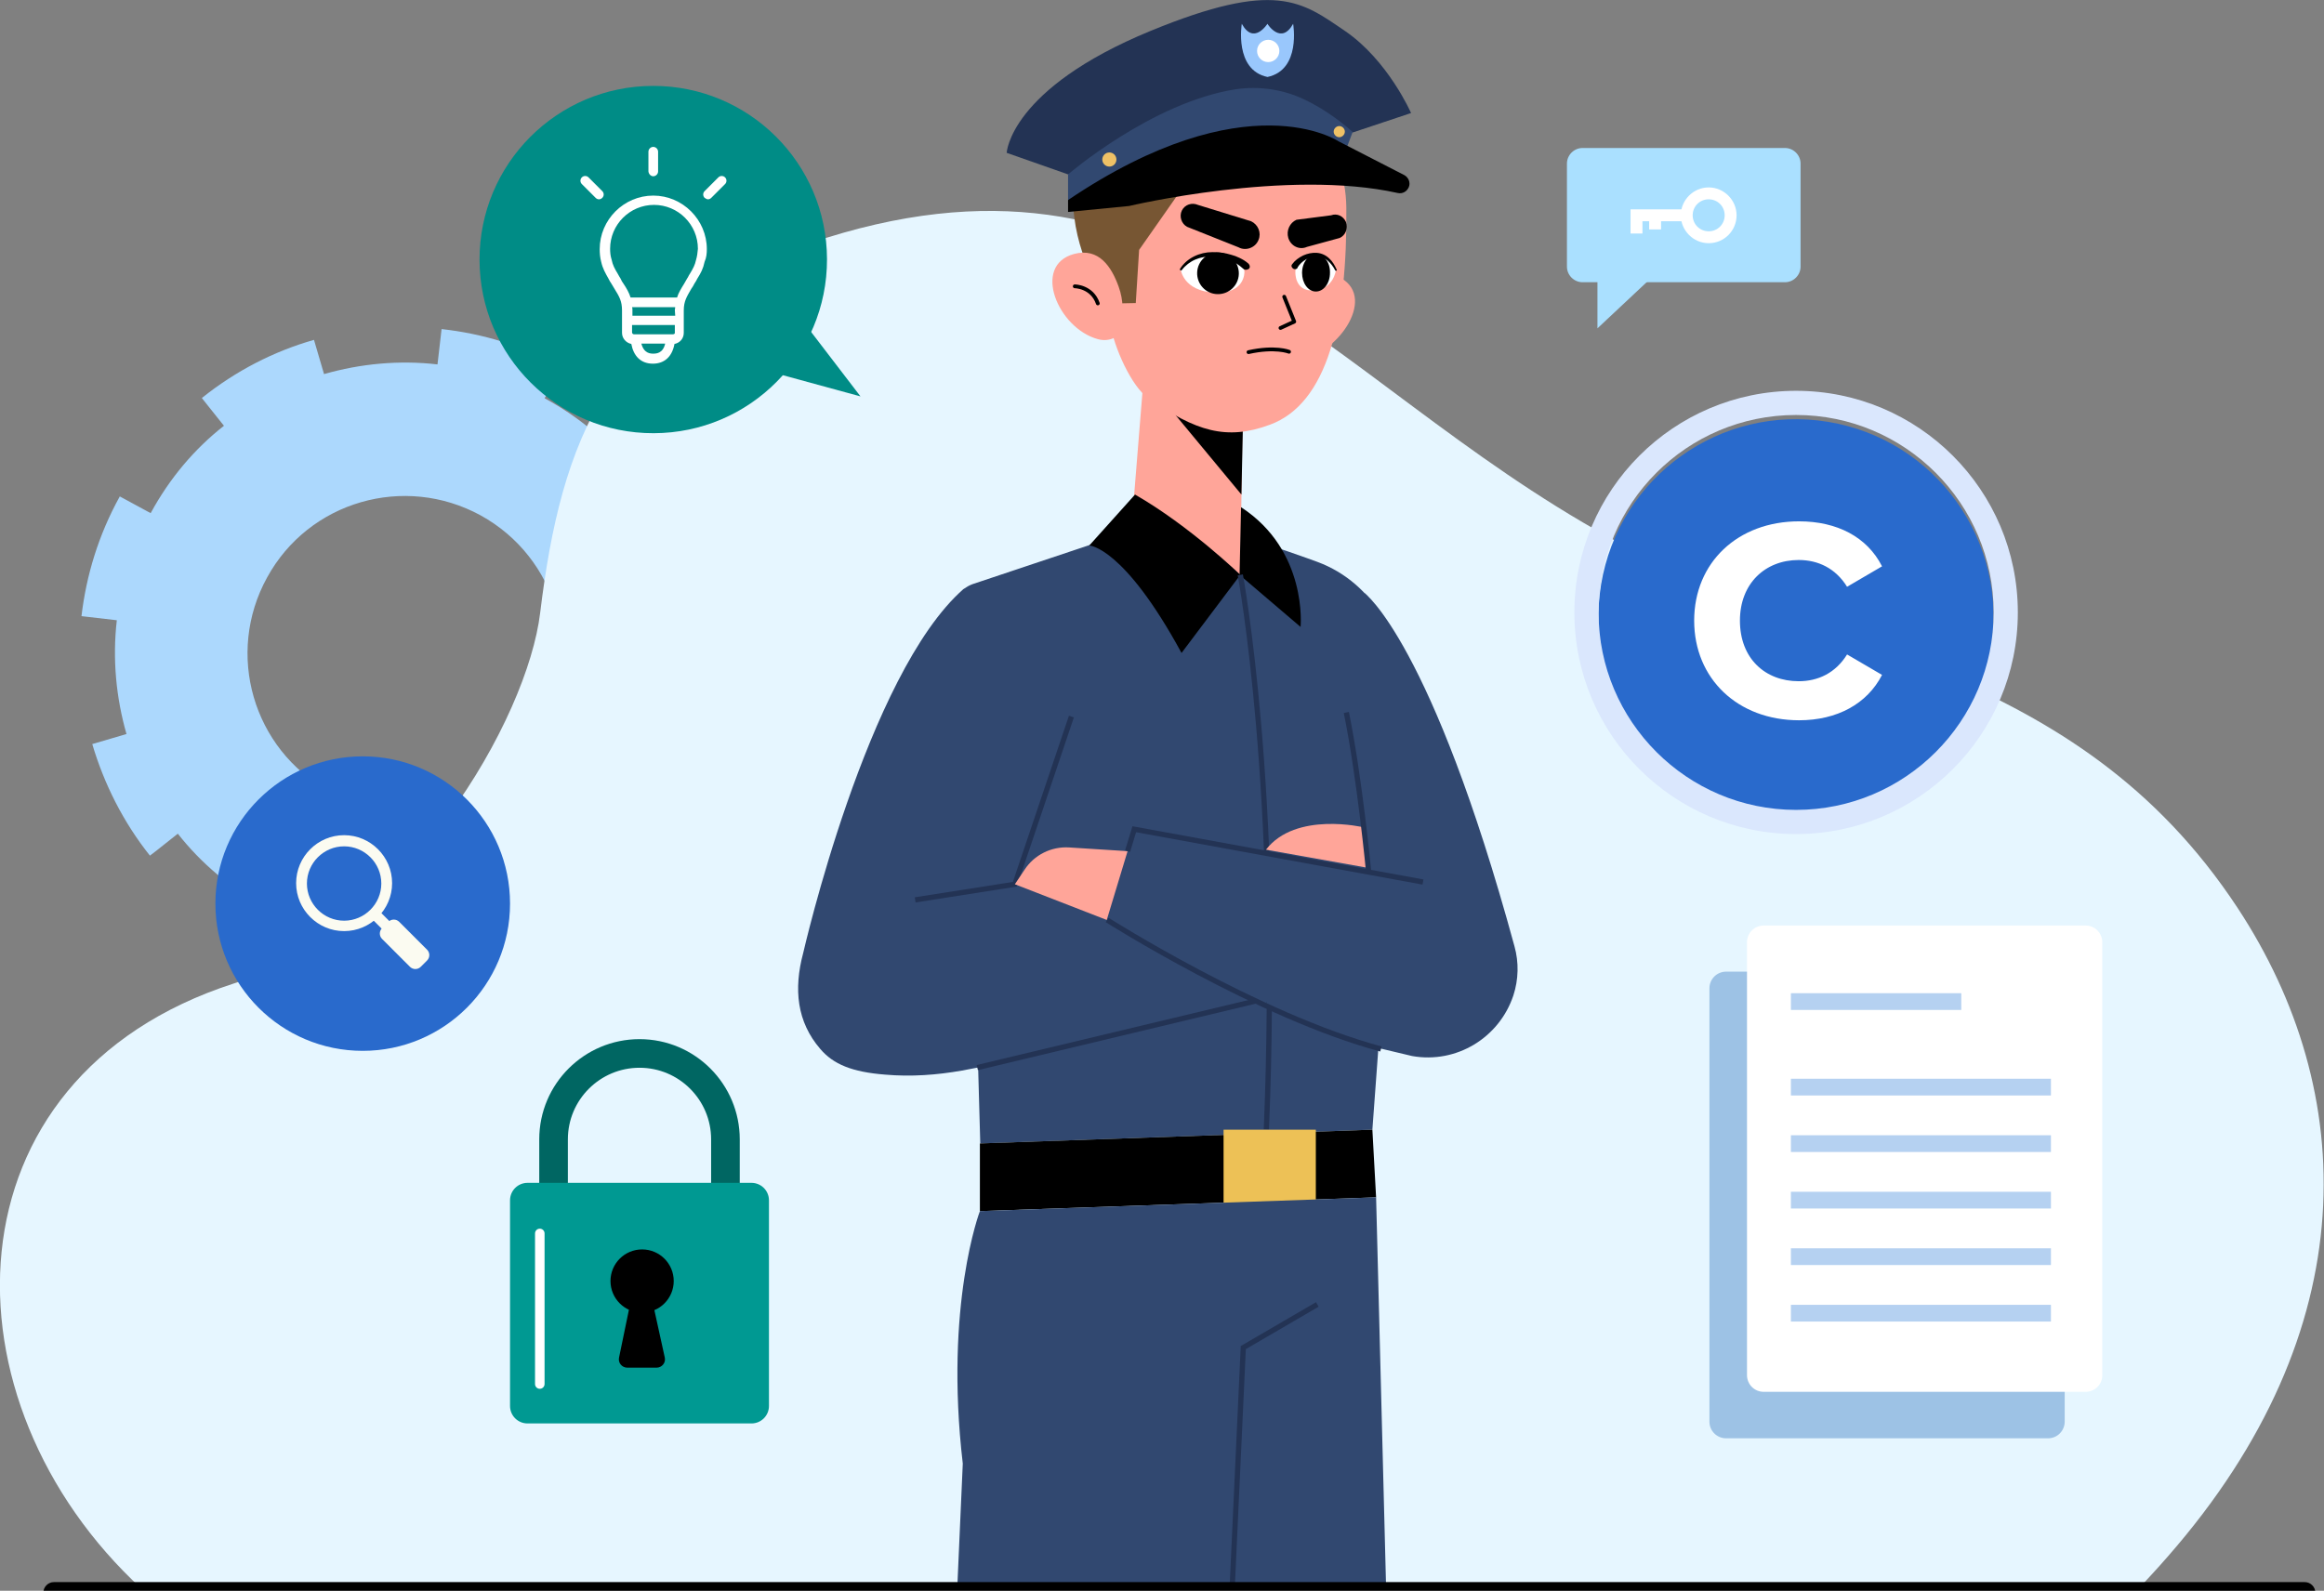 <svg width="536" height="367" viewBox="0 0 536 367" fill="none" xmlns="http://www.w3.org/2000/svg">
<rect x="0" y="0" width="536" height="367" fill="#808080" stroke="none"/>
<g clip-path="url(#clip0_65_17653)">
<path d="M27.628 114.527C22.737 123.363 19.906 132.714 18.791 142.15L26.942 143.094C25.912 152.016 26.77 160.938 29.172 169.345L21.279 171.661C24.024 180.926 28.486 189.762 34.578 197.398L36.036 196.282L41.013 192.336C46.333 199.113 53.111 204.861 61.176 209.322L57.229 216.528C66.067 221.332 75.505 224.163 84.943 225.193L85.887 217.043C94.725 218.072 103.648 217.3 112.142 214.812L114.459 222.705C123.725 219.96 132.563 215.499 140.285 209.322L138.826 207.435L135.223 202.888C142.001 197.569 147.75 190.792 152.126 182.728L159.333 186.674C164.223 177.838 167.055 168.401 168.085 158.965L159.933 158.021C160.963 149.185 160.105 140.263 157.703 131.856L165.596 129.539C162.851 120.274 158.389 111.438 152.211 103.717L145.776 108.779C140.457 102.002 133.678 96.254 125.613 91.879L129.56 84.672C120.722 79.783 111.284 76.952 101.846 75.922L100.902 84.072C92.065 83.043 83.141 83.9 74.733 86.302L72.416 78.41C63.064 81.069 54.312 85.616 46.59 91.793V91.879L49.936 96.082L51.652 98.227C44.874 103.546 39.125 110.323 34.749 118.387L27.628 114.527ZM61.605 133.228C71.215 115.642 93.266 109.294 110.855 118.902C128.444 128.596 134.879 150.643 125.184 168.144C115.488 185.73 93.438 192.165 75.848 182.471C58.345 172.862 51.91 150.815 61.605 133.228Z" fill="#ACD8FD"/>
<path d="M499.964 359.108C545.867 306.691 543.894 251.787 516.094 209.494C478.513 152.359 420.426 151.072 371.262 124.049C304.251 87.16 270.789 27.709 186.789 56.105C140.285 71.804 129.388 101.83 124.583 141.378C121.666 165.742 94.296 213.869 53.883 226.909C-13.557 248.699 -14.329 323.334 32.776 366.657H493.099C495.416 364.169 497.733 361.681 499.964 359.108Z" fill="#E6F6FF"/>
<path d="M167.398 291.678H127.672V262.854C127.672 251.873 136.595 243.037 147.492 243.037C158.475 243.037 167.312 251.959 167.312 262.854V291.678H167.398Z" stroke="#006662" stroke-width="6.601" stroke-miterlimit="10"/>
<path d="M173.318 328.396H121.666C119.435 328.396 117.633 326.594 117.633 324.364V276.923C117.633 274.692 119.435 272.891 121.666 272.891H173.318C175.549 272.891 177.351 274.692 177.351 276.923V324.364C177.351 326.594 175.549 328.396 173.318 328.396Z" fill="#009992"/>
<path d="M148.093 302.831C152.121 302.831 155.386 299.566 155.386 295.539C155.386 291.512 152.121 288.247 148.093 288.247C144.065 288.247 140.8 291.512 140.8 295.539C140.8 299.566 144.065 302.831 148.093 302.831Z" fill="black"/>
<path d="M145.519 299.914L142.773 313.211C142.516 314.412 143.46 315.527 144.661 315.527H151.439C152.64 315.527 153.584 314.412 153.327 313.211L150.409 299.914H145.519Z" fill="black"/>
<path d="M124.497 284.558V319.302" stroke="white" stroke-width="2.2" stroke-miterlimit="10" stroke-linecap="round" stroke-linejoin="round"/>
<path d="M83.656 242.436C102.421 242.436 117.633 227.226 117.633 208.464C117.633 189.702 102.421 174.492 83.656 174.492C64.891 174.492 49.679 189.702 49.679 208.464C49.679 227.226 64.891 242.436 83.656 242.436Z" fill="#296ACC"/>
<path d="M79.366 214.812C73.274 214.812 68.298 209.837 68.298 203.746C68.298 197.655 73.274 192.679 79.366 192.679C85.458 192.679 90.434 197.655 90.434 203.746C90.434 209.837 85.458 214.812 79.366 214.812ZM79.366 195.253C74.647 195.253 70.786 199.113 70.786 203.832C70.786 208.55 74.647 212.41 79.366 212.41C84.085 212.41 87.946 208.55 87.946 203.832C87.946 199.113 84.085 195.253 79.366 195.253Z" fill="#FBFBF1"/>
<path d="M87.178 209.878L85.419 211.637L88.695 214.913L90.454 213.154L87.178 209.878Z" fill="#FBFBF1"/>
<path d="M92.065 212.668L98.5 219.102C99.186 219.788 99.186 220.903 98.5 221.59L97.041 223.048C96.355 223.734 95.239 223.734 94.553 223.048L88.118 216.614C87.431 215.928 87.431 214.812 88.118 214.126L89.576 212.668C90.263 211.981 91.378 211.981 92.065 212.668Z" fill="#FBFBF1"/>
<path d="M459.168 149.688C463.267 124.866 446.465 101.422 421.64 97.324C396.815 93.226 373.368 110.025 369.269 134.846C365.17 159.668 381.972 183.112 406.797 187.21C431.622 191.308 455.069 174.509 459.168 149.688Z" fill="#296ACC"/>
<path d="M390.739 143.18C390.739 129.797 400.777 120.274 414.935 120.274C423.686 120.274 430.636 123.878 434.068 130.655L426.003 135.373C423.343 131.084 419.31 129.196 414.849 129.196C407.127 129.196 401.292 134.601 401.292 143.18C401.292 151.93 407.127 157.163 414.849 157.163C419.31 157.163 423.343 155.276 426.003 150.986L434.068 155.705C430.636 162.396 423.686 166.171 414.935 166.171C400.777 166.171 390.739 156.563 390.739 143.18Z" fill="white"/>
<path d="M414.248 95.739C439.388 95.739 459.809 116.157 459.809 141.292C459.809 166.428 439.388 186.846 414.248 186.846C389.108 186.846 368.688 166.428 368.688 141.292C368.688 116.157 389.023 95.739 414.248 95.739ZM414.248 90.163C386.02 90.163 363.111 113.068 363.111 141.292C363.111 169.517 386.02 192.422 414.248 192.422C442.477 192.422 465.386 169.517 465.386 141.292C465.386 113.068 442.477 90.163 414.248 90.163Z" fill="#DAE7FD"/>
<path d="M472.336 331.827H398.118C395.972 331.827 394.256 330.111 394.256 327.967V228.024C394.256 225.879 395.972 224.163 398.118 224.163H472.336C474.481 224.163 476.197 225.879 476.197 228.024V327.967C476.197 330.111 474.481 331.827 472.336 331.827Z" fill="#9DC2E5"/>
<path d="M481.001 321.103H406.783C404.638 321.103 402.922 319.388 402.922 317.243V217.386C402.922 215.241 404.638 213.526 406.783 213.526H481.001C483.146 213.526 484.862 215.241 484.862 217.386V317.329C484.862 319.388 483.146 321.103 481.001 321.103Z" fill="white"/>
<path d="M452.344 229.139H413.047V232.999H452.344V229.139Z" fill="#B5D1F1"/>
<path d="M473.022 248.87H413.047V252.731H473.022V248.87Z" fill="#B5D1F1"/>
<path d="M473.022 261.91H413.047V265.77H473.022V261.91Z" fill="#B5D1F1"/>
<path d="M473.022 274.949H413.047V278.81H473.022V274.949Z" fill="#B5D1F1"/>
<path d="M473.022 287.989H413.047V291.85H473.022V287.989Z" fill="#B5D1F1"/>
<path d="M473.022 301.029H413.047V304.89H473.022V301.029Z" fill="#B5D1F1"/>
<path d="M411.674 65.113H364.998C363.025 65.113 361.395 63.483 361.395 61.51V37.746C361.395 35.773 363.025 34.143 364.998 34.143H411.674C413.647 34.143 415.278 35.773 415.278 37.746V61.51C415.278 63.483 413.647 65.113 411.674 65.113Z" fill="#AAE0FF"/>
<path d="M368.43 61.424V75.751L383.703 61.424H368.43Z" fill="#AAE0FF"/>
<path d="M394.085 56.105C390.567 56.105 387.65 53.188 387.65 49.671C387.65 46.154 390.567 43.237 394.085 43.237C397.603 43.237 400.52 46.154 400.52 49.671C400.52 53.188 397.688 56.105 394.085 56.105ZM394.085 45.982C392.026 45.982 390.395 47.612 390.395 49.671C390.395 51.73 392.026 53.36 394.085 53.36C396.144 53.36 397.774 51.73 397.774 49.671C397.774 47.612 396.144 45.982 394.085 45.982Z" fill="white"/>
<path d="M378.812 53.875H376.067V48.298H389.023V51.044H378.812V53.875Z" fill="white"/>
<path d="M383.102 49.671H380.357V52.931H383.102V49.671Z" fill="white"/>
<path d="M150.758 99.943C172.888 99.893 190.787 81.915 190.737 59.789C190.686 37.663 172.706 19.767 150.577 19.817C128.447 19.867 110.548 37.845 110.598 59.971C110.648 82.097 128.629 99.993 150.758 99.943Z" fill="#008C86"/>
<path d="M173.318 84.587L198.458 91.45L182.757 70.946L173.318 84.587Z" fill="#008C86"/>
<path d="M163.022 57.478C163.022 50.7 157.445 45.124 150.667 45.124C143.889 45.124 138.312 50.7 138.312 57.478C138.312 58.421 138.397 59.451 138.655 60.395C138.998 61.939 139.599 62.968 140.371 64.341C140.542 64.684 140.714 65.027 140.971 65.37C141.229 65.799 141.486 66.228 141.744 66.657C142.859 68.459 143.46 69.488 143.46 71.633V76.78C143.46 78.067 144.403 79.096 145.605 79.354C146.119 82.099 147.75 83.9 150.581 83.9C153.327 83.9 155.043 82.185 155.558 79.354C156.845 79.096 157.703 78.067 157.703 76.78V71.633C157.703 69.488 158.389 68.459 159.419 66.657C159.676 66.314 159.933 65.885 160.191 65.37C160.448 65.027 160.62 64.684 160.791 64.341C161.649 62.968 162.164 62.025 162.507 60.395C162.936 59.451 163.022 58.421 163.022 57.478ZM155.729 72.834H145.862V71.547C145.862 71.29 145.862 71.032 145.776 70.861H155.729C155.729 71.118 155.643 71.29 155.643 71.547L155.729 72.834ZM155.214 77.123H146.205C145.948 77.123 145.776 76.866 145.776 76.694V74.978H155.643V76.694C155.729 76.951 155.472 77.123 155.214 77.123ZM150.667 81.584C150.066 81.584 148.522 81.584 147.921 79.268H153.413C152.898 81.584 151.268 81.584 150.667 81.584ZM160.534 59.966C160.277 61.167 159.848 61.939 159.075 63.225C158.818 63.569 158.732 63.912 158.475 64.255C158.217 64.684 157.96 65.113 157.788 65.456C157.102 66.571 156.501 67.515 156.158 68.63H145.433C145.09 67.515 144.489 66.485 143.803 65.456C143.545 65.113 143.288 64.684 143.116 64.255C142.859 63.912 142.687 63.483 142.516 63.225C141.744 61.939 141.315 61.167 141.057 59.88C140.8 59.108 140.714 58.25 140.714 57.392C140.714 51.816 145.261 47.269 150.839 47.269C156.416 47.269 160.963 51.816 160.963 57.392C160.877 58.336 160.791 59.108 160.534 59.966Z" fill="white"/>
<path d="M163.28 45.982C163.537 45.982 163.794 45.896 164.052 45.639L167.227 42.465C167.656 42.036 167.656 41.35 167.227 40.921C166.798 40.492 166.111 40.492 165.682 40.921L162.507 44.095C162.078 44.524 162.078 45.21 162.507 45.639C162.765 45.811 163.022 45.982 163.28 45.982Z" fill="white"/>
<path d="M150.667 40.663C151.268 40.663 151.782 40.149 151.782 39.548V35.001C151.782 34.401 151.268 33.886 150.667 33.886C150.066 33.886 149.551 34.401 149.551 35.001V39.548C149.637 40.234 150.152 40.663 150.667 40.663Z" fill="white"/>
<path d="M137.368 45.639C137.625 45.896 137.883 45.982 138.14 45.982C138.397 45.982 138.655 45.896 138.912 45.639C139.341 45.21 139.341 44.524 138.912 44.095L135.737 40.921C135.308 40.492 134.622 40.492 134.193 40.921C133.764 41.35 133.764 42.036 134.193 42.465L137.368 45.639Z" fill="white"/>
<path d="M264.525 77.724L261.265 118.044L286.061 132.628L286.748 85.445L264.525 77.724Z" fill="#FFA599"/>
<path d="M286.319 114.098L265.984 89.562L286.748 94.109L286.319 114.098Z" fill="black"/>
<path d="M294.384 79.01C294.984 75.579 296.186 72.319 298.073 69.317C300.647 65.199 304.423 61.338 309.313 64.169C317.722 68.973 307.94 82.528 298.931 83.043C296.271 83.128 294.041 81.155 294.384 79.01Z" fill="#FFA599"/>
<path d="M272.505 22.991C278.768 21.79 285.375 21.876 291.552 23.677C299.875 26.079 310.343 32.256 310.514 47.955C310.772 73.949 306.139 93.08 292.925 97.97C282.801 101.744 275.765 99.428 264.954 91.965C260.921 89.219 256.889 79.954 256.117 74.893L253.113 60.738C253.113 60.738 242.388 28.825 272.505 22.991Z" fill="#FFA599"/>
<path d="M296.186 68.459L298.502 74.206L295.328 75.665" stroke="black" stroke-width="0.875" stroke-miterlimit="10" stroke-linecap="round" stroke-linejoin="round"/>
<path d="M287.005 62.711C287.005 62.711 287.177 58.85 279.798 59.108C273.191 59.279 272.333 62.196 272.333 62.196C272.333 62.196 272.848 67.086 280.055 67.515C287.262 67.858 287.005 62.711 287.005 62.711Z" fill="white"/>
<path d="M276.108 62.882C276.022 65.542 278.082 67.772 280.741 67.858C283.401 67.944 285.632 65.885 285.718 63.226C285.804 60.566 283.745 58.336 281.085 58.25C278.425 58.164 276.194 60.223 276.108 62.882Z" fill="black"/>
<path d="M286.662 61.939C286.319 61.596 285.718 61.167 285.203 60.824C284.688 60.48 284.088 60.223 283.401 59.966C282.2 59.537 280.827 59.194 279.54 59.194C278.253 59.108 276.88 59.365 275.679 59.88C274.478 60.395 273.363 61.252 272.59 62.282C272.505 62.368 272.333 62.453 272.247 62.368C272.161 62.282 272.076 62.11 272.161 62.025C273.706 59.537 276.709 58.164 279.626 58.164C281.085 58.164 282.543 58.336 283.916 58.765C284.603 58.936 285.289 59.194 285.975 59.537C286.662 59.88 287.262 60.223 287.949 60.824C288.292 61.167 288.378 61.681 288.035 62.025C287.606 62.282 287.091 62.368 286.662 61.939C286.748 62.025 286.748 62.025 286.662 61.939Z" fill="black"/>
<path d="M298.76 62.711C298.76 62.711 298.588 58.85 303.307 59.108C307.511 59.365 308.112 62.282 308.112 62.282C308.112 62.282 307.683 66.657 303.05 67C298.502 67.343 298.76 62.711 298.76 62.711Z" fill="white"/>
<path d="M306.739 62.968C306.739 65.37 305.281 67.258 303.479 67.258C301.677 67.258 300.304 65.284 300.304 62.968C300.304 60.566 301.763 58.679 303.565 58.679C305.366 58.679 306.825 60.566 306.739 62.968Z" fill="black"/>
<path d="M297.987 60.995C298.674 60.051 299.532 59.451 300.562 58.936C301.505 58.507 302.621 58.25 303.736 58.336C304.852 58.421 305.881 58.936 306.568 59.623C307.34 60.309 307.855 61.252 308.284 62.196C308.369 62.282 308.284 62.453 308.198 62.453C308.112 62.453 307.94 62.453 307.94 62.368C307.511 61.51 306.911 60.738 306.224 60.137C305.538 59.537 304.594 59.194 303.736 59.194C302.878 59.194 301.934 59.451 301.162 59.88C300.39 60.309 299.704 60.995 299.274 61.681V61.767C299.103 62.11 298.674 62.196 298.331 62.025C297.902 61.767 297.73 61.338 297.987 60.995Z" fill="black"/>
<path d="M273.792 52.331L285.632 57.049C287.348 57.992 289.579 57.135 290.265 55.333C290.952 53.703 290.18 51.816 288.549 51.044L276.28 47.269C274.907 46.669 273.277 47.183 272.59 48.556C271.904 49.928 272.505 51.644 273.792 52.331Z" fill="black"/>
<path d="M308.97 54.904L301.42 56.963C299.704 57.735 297.73 56.791 297.129 54.904C296.615 53.188 297.473 51.387 299.017 50.701L306.997 49.671C308.369 49.156 309.828 49.843 310.429 51.215C310.943 52.674 310.343 54.304 308.97 54.904Z" fill="black"/>
<path d="M297.301 81.155C297.301 81.155 294.126 79.868 287.949 81.241" stroke="black" stroke-width="0.875" stroke-miterlimit="10" stroke-linecap="round" stroke-linejoin="round"/>
<path d="M257.489 70.003L261.951 69.917L262.723 57.649L277.138 37.06L253.371 33.286C253.371 33.286 248.394 37.06 247.88 40.234C245.735 54.046 252.856 65.456 252.856 65.456L257.489 70.003Z" fill="#775633"/>
<path d="M258.776 75.493C258.948 72.062 259.205 69.488 258.004 66.142C256.374 61.596 253.457 57.049 247.708 58.593C237.927 61.252 244.019 75.751 253.199 78.238C255.859 79.01 258.605 77.638 258.776 75.493Z" fill="#FFA599"/>
<path d="M247.88 66.056C247.88 66.056 251.826 66.056 253.199 70.003" stroke="black" stroke-width="0.875" stroke-miterlimit="10" stroke-linecap="round" stroke-linejoin="round"/>
<path d="M246.335 40.234L232.178 35.259C232.178 35.259 232.864 20.503 265.383 7.12C294.212 -4.718 300.218 0.343 310.171 7.12C320.124 13.898 325.444 26.079 325.444 26.079L312.059 30.54L246.335 40.234Z" fill="#233354"/>
<path d="M246.335 46.154V40.234C246.335 40.234 265.64 23.591 285.032 20.589C290.351 19.817 295.842 20.589 300.733 22.905C303.994 24.449 307.94 26.852 311.973 30.455L310.257 35.001L246.335 46.154Z" fill="#314870"/>
<path d="M246.335 46.154V48.899L260.407 47.526C260.407 47.526 296.872 38.862 322.355 44.524C323.47 44.781 324.5 44.181 324.929 43.151C325.358 42.122 324.843 40.921 323.899 40.406L308.713 32.599C308.713 32.599 287.52 18.359 246.335 46.154Z" fill="black"/>
<path d="M298.245 5.49C295.499 10.466 292.325 5.576 292.325 5.49C292.239 5.576 289.15 10.466 286.404 5.49C286.404 5.49 284.603 16.128 292.325 17.758C300.133 16.128 298.245 5.49 298.245 5.49Z" fill="#99C7FC"/>
<path d="M255.859 38.433C256.759 38.433 257.489 37.703 257.489 36.803C257.489 35.903 256.759 35.173 255.859 35.173C254.959 35.173 254.229 35.903 254.229 36.803C254.229 37.703 254.959 38.433 255.859 38.433Z" fill="#EEC166"/>
<path d="M310.171 30.369C310.171 31.055 309.571 31.656 308.884 31.656C308.198 31.656 307.597 31.055 307.597 30.369C307.597 29.683 308.198 29.082 308.884 29.082C309.571 29.082 310.171 29.683 310.171 30.369Z" fill="#EEC166"/>
<path d="M292.496 14.326C293.918 14.326 295.07 13.174 295.07 11.753C295.07 10.332 293.918 9.179 292.496 9.179C291.075 9.179 289.922 10.332 289.922 11.753C289.922 13.174 291.075 14.326 292.496 14.326Z" fill="white"/>
<path d="M252.77 125.25L224.284 134.773C217.763 137.26 222.311 143.78 222.911 150.729L226.086 263.797L316.521 260.623L323.642 163.855C324.757 148.327 317.035 134.515 303.822 129.625C302.449 129.111 291.981 125.336 290.523 125.25C289.579 125.25 288.12 125.164 286.404 125.164L285.975 132.542L277.481 125.25H252.77Z" fill="#314870"/>
<path d="M286.061 132.628C286.061 132.628 274.478 121.39 261.779 114.098L251.226 125.851C251.226 125.851 259.12 126.022 272.505 150.643L286.061 132.628Z" fill="black"/>
<path d="M285.89 132.628L299.961 144.638C299.961 144.638 301.677 127.052 286.233 117.014L285.89 132.628Z" fill="black"/>
<path d="M286.061 132.628C286.061 132.628 295.328 182.299 292.067 260.623" stroke="#233354" stroke-width="1.206" stroke-miterlimit="10"/>
<path d="M254.915 144.209L250.025 139.062C241.959 130.483 222.225 135.888 222.225 135.888C199.917 155.447 185.245 219.874 185.245 219.874C183.014 228.195 183.786 235.745 189.192 242.007C192.195 245.524 196.485 247.326 204.207 247.926C210.127 248.441 216.047 248.012 221.882 246.983C225.571 246.297 229.518 245.524 230.462 245.267L245.906 240.463L252.77 207.778L234.666 209.579L256.031 168.23C261.608 161.024 261.179 150.815 254.915 144.209Z" fill="#314870"/>
<path d="M225.4 246.296L289.579 230.94" stroke="#233354" stroke-width="1.206" stroke-miterlimit="10"/>
<path d="M247.107 165.313L234.066 204.003L211.071 207.606" stroke="#233354" stroke-width="1.206" stroke-miterlimit="10"/>
<path d="M314.719 136.831C314.719 136.831 330.163 148.155 349.297 218.33C350.326 222.019 350.24 225.965 349.039 229.654C345.779 239.433 335.912 245.439 325.701 243.637L318.494 241.921L291.896 232.227L314.719 136.831Z" fill="#314870"/>
<path d="M255.344 212.239L261.608 191.307L328.19 203.488L294.126 232.141L255.344 212.239Z" fill="#314870"/>
<path d="M260.063 196.368L246.593 195.51C242.474 195.253 238.527 197.226 236.296 200.657L234.066 204.003L255.259 212.239L260.063 196.368Z" fill="#FFA599"/>
<path d="M314.547 190.878C314.547 190.878 298.846 187.103 291.981 196.025L315.577 200.228L314.547 190.878Z" fill="#FFA599"/>
<path d="M255.344 212.239C255.344 212.239 290.351 234.458 318.494 242.007" stroke="#233354" stroke-width="1.206" stroke-miterlimit="10"/>
<path d="M315.663 201.172C315.663 201.172 313.603 179.468 310.514 164.369" stroke="#233354" stroke-width="1.206" stroke-miterlimit="10"/>
<path d="M328.19 203.488L261.608 191.307L260.063 196.368" stroke="#233354" stroke-width="1.206" stroke-miterlimit="10"/>
<path d="M226 263.797V279.411L317.379 276.237L316.521 260.623L226 263.797Z" fill="black"/>
<path d="M282.2 260.623V278.381L303.479 277.523V260.623H282.2Z" fill="#EDC156"/>
<path d="M226 279.411C226 279.411 217.763 300.943 222.053 337.661L220.766 366.657H319.695C317.379 276.237 317.379 276.237 317.379 276.237L226 279.411Z" fill="#314870"/>
<path d="M303.822 300.943L286.748 310.895L284.174 366.571" stroke="#233354" stroke-width="1.206" stroke-miterlimit="10"/>
<path d="M531.586 369.824H12.414C11.109 369.824 10 368.715 10 367.412C10 366.108 11.109 365 12.414 365H531.586C532.891 365 534 366.108 534 367.412C534 368.781 532.891 369.824 531.586 369.824Z" fill="black"/>
</g>
<defs>
<clipPath id="clip0_65_17653">
<rect width="536" height="367" fill="white"/>
</clipPath>
</defs>
</svg>
